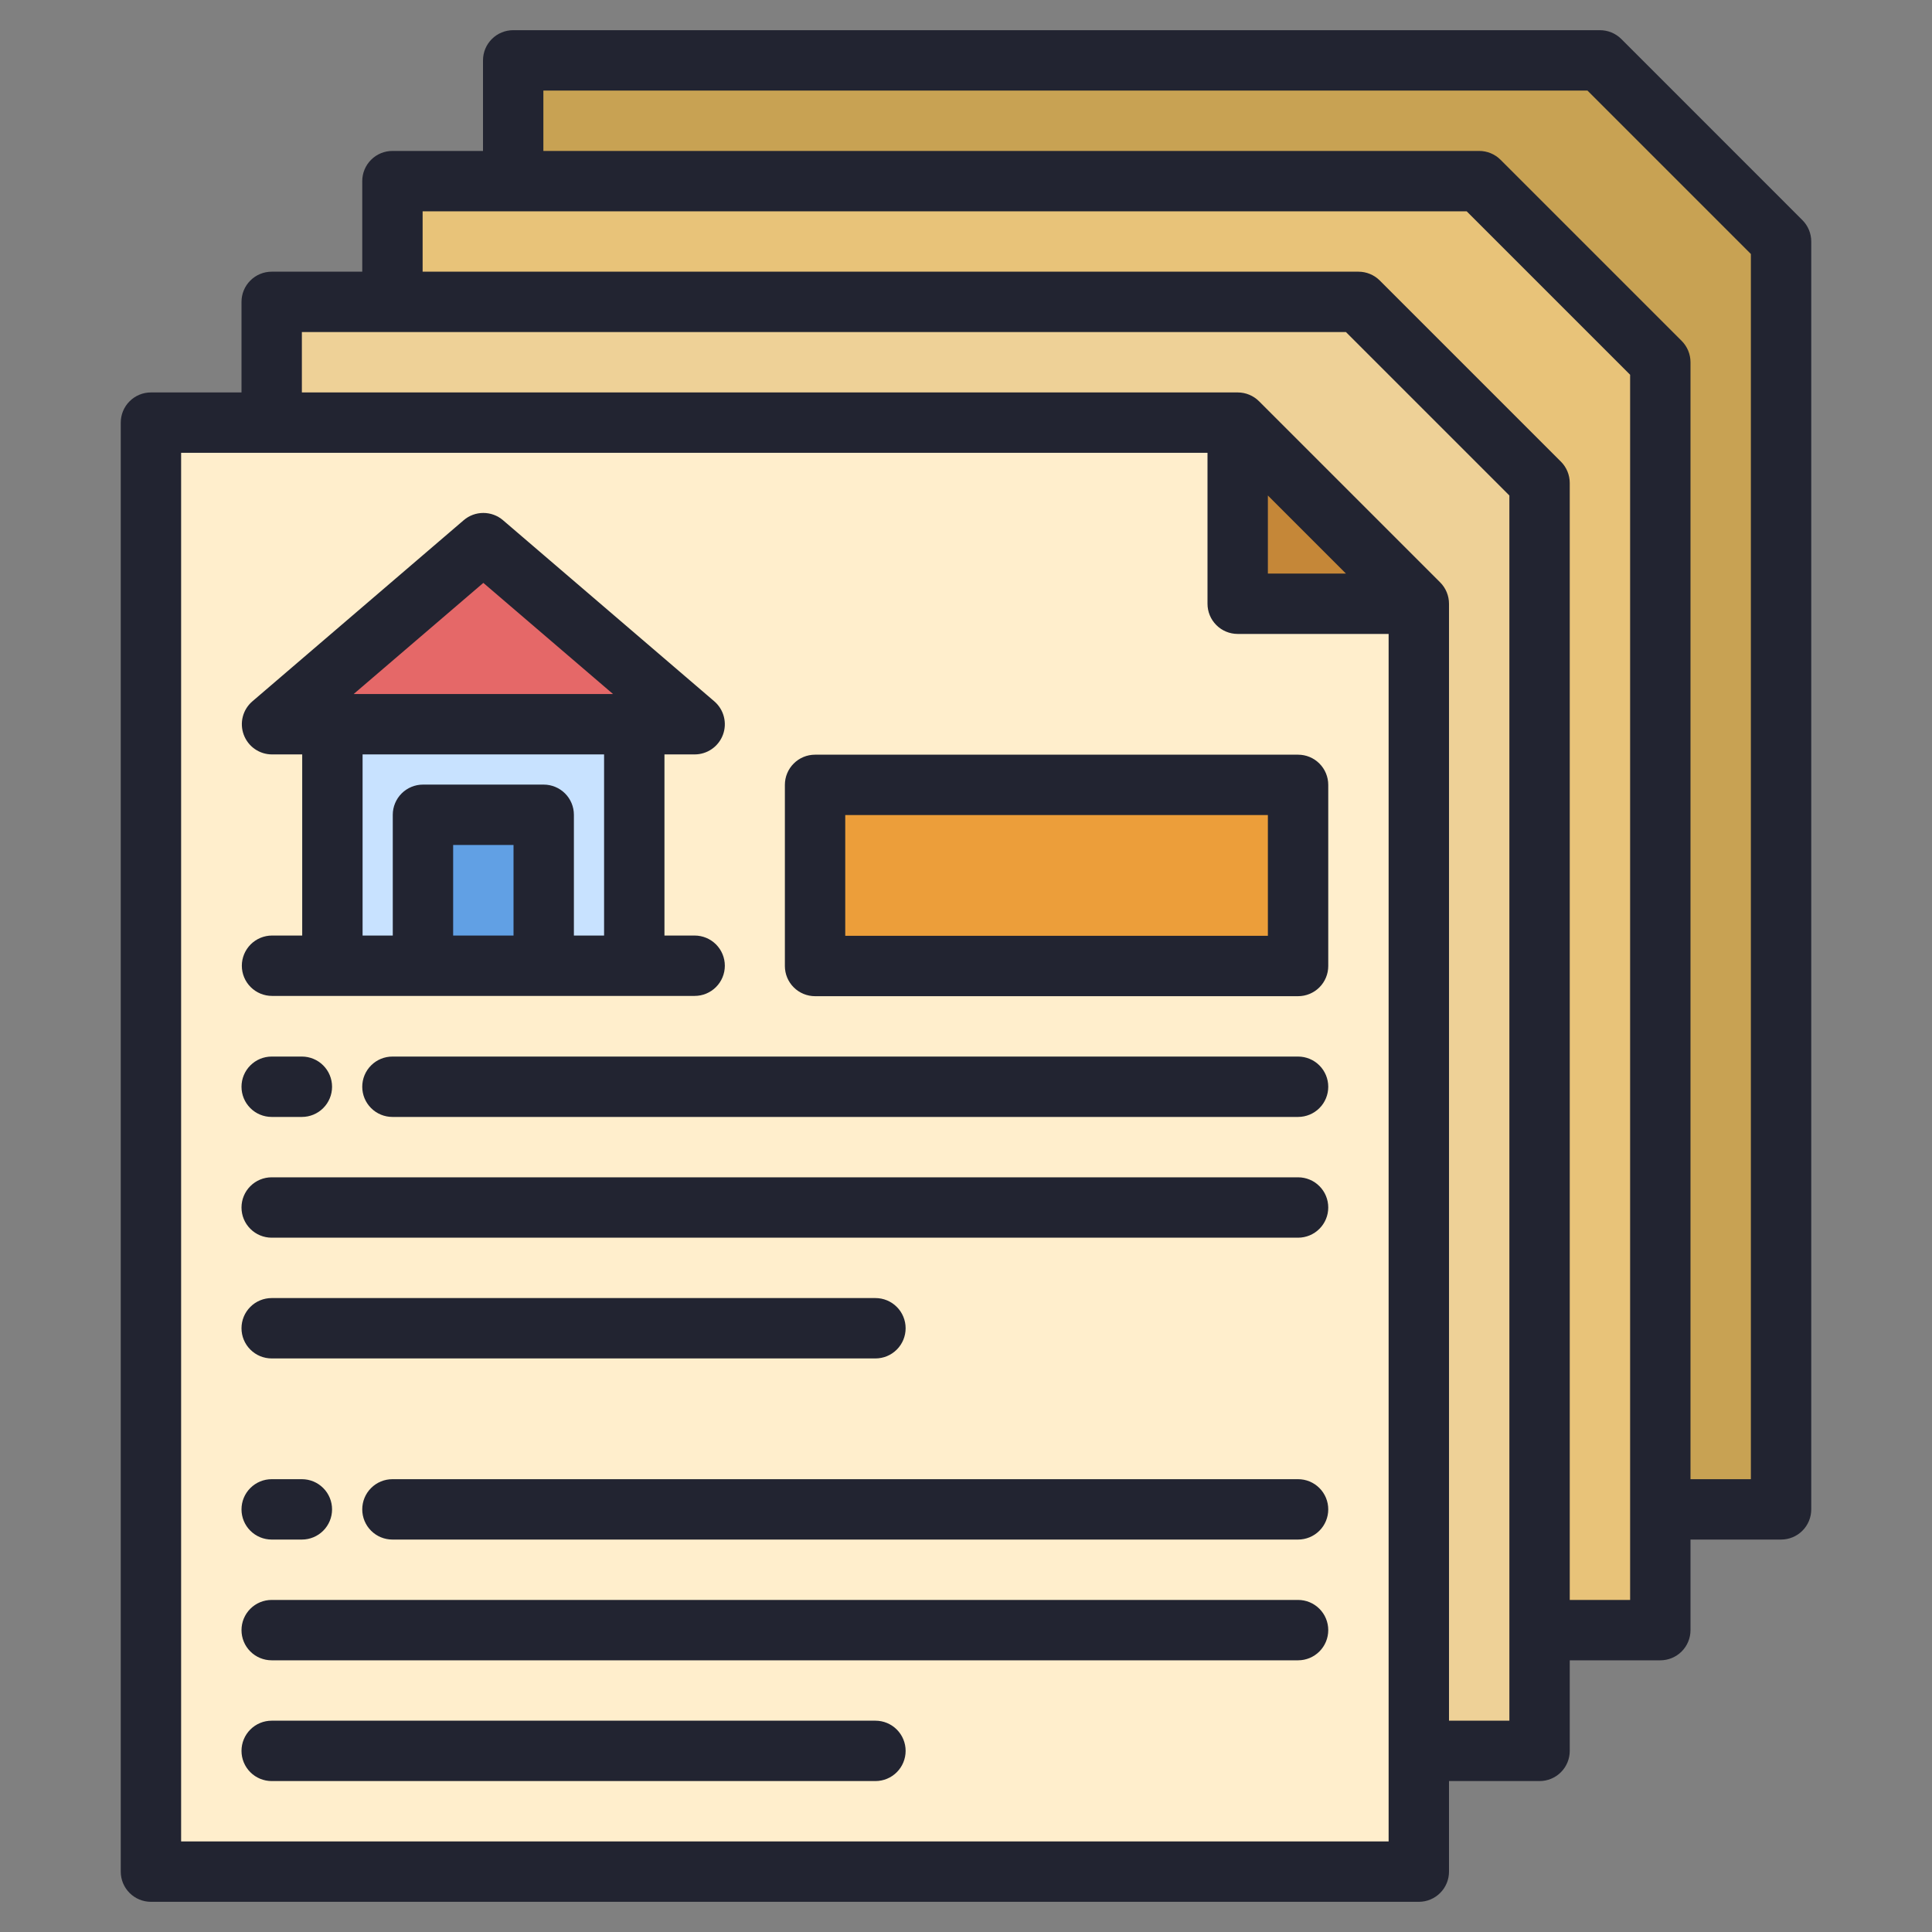 <svg width="64" height="64" viewBox="0 0 64 64" fill="none" xmlns="http://www.w3.org/2000/svg">
<rect x="0" y="0" width="64" height="64" fill="#808080" stroke="none"/>
<g clip-path="url(#clip0_1310_3661)">
<path opacity="0.9" d="M16.963 6.047V2.047H52.963L58.963 8.047V50.047H54.963" fill="#D0A54E"/>
<path d="M12.963 10.047V6.047H48.963L54.963 12.047V54.047H50.963" fill="#E8C379"/>
<path d="M8.963 14.047V10.047H44.963L50.963 16.047V58.047H46.963" fill="#EED197"/>
<path d="M46.963 20.047V62.047H4.963V14.047H40.963L46.963 20.047Z" fill="#FFEECC"/>
<path d="M46.963 20.047H40.963V14.047" fill="#C58738"/>
<path d="M10.975 24.038H20.975V32.038H10.975V24.038Z" fill="#C8E2FF"/>
<path d="M22.975 24.038H8.975L15.975 18.038L22.975 24.038Z" fill="#E56868"/>
<path d="M13.975 27.038H17.975V32.038H13.975V27.038Z" fill="#61A0E4"/>
<path d="M26.963 26.047H42.963V32.047H26.963V26.047Z" fill="#EC9E3A"/>
<path d="M59.708 7.293L53.708 1.292C53.52 1.105 53.265 1 53 1H17C16.735 1 16.48 1.105 16.293 1.293C16.105 1.48 16 1.735 16 2V5H13C12.735 5 12.48 5.105 12.293 5.293C12.105 5.48 12 5.735 12 6V9H9C8.735 9 8.48 9.105 8.293 9.293C8.105 9.48 8 9.735 8 10V13H5C4.735 13 4.48 13.105 4.293 13.293C4.105 13.48 4 13.735 4 14V62C4 62.265 4.105 62.52 4.293 62.707C4.48 62.895 4.735 63 5 63H47C47.265 63 47.52 62.895 47.707 62.707C47.895 62.52 48 62.265 48 62V59H51C51.265 59 51.52 58.895 51.707 58.707C51.895 58.52 52 58.265 52 58V55H55C55.265 55 55.52 54.895 55.707 54.707C55.895 54.52 56 54.265 56 54V51H59C59.265 51 59.52 50.895 59.707 50.707C59.895 50.52 60 50.265 60 50V8C60 7.735 59.895 7.48 59.708 7.293ZM46 61H6V15H40V20C40 20.265 40.105 20.52 40.293 20.707C40.48 20.895 40.735 21 41 21H46V61ZM42 19V16.414L44.586 19H42ZM50 57H48V20C48 19.735 47.895 19.48 47.708 19.293L41.708 13.293C41.52 13.105 41.265 13 41 13H10V11H44.586L50 16.414V57ZM54 53H52V16C52 15.735 51.895 15.48 51.708 15.293L45.708 9.293C45.52 9.105 45.265 9 45 9H14V7H48.586L54 12.414V53ZM58 49H56V12C56 11.735 55.895 11.48 55.708 11.293L49.708 5.293C49.52 5.105 49.265 5 49 5H18V3H52.586L58 8.414V49Z" fill="#222431"/>
<path d="M23.011 30.991H22.011V24.991H23.011C23.215 24.991 23.415 24.929 23.582 24.812C23.75 24.695 23.878 24.53 23.949 24.338C24.02 24.147 24.03 23.938 23.979 23.741C23.928 23.543 23.817 23.366 23.663 23.233L16.663 17.233C16.481 17.077 16.25 16.992 16.011 16.992C15.772 16.992 15.541 17.077 15.36 17.233L8.36 23.233C8.205 23.366 8.094 23.543 8.043 23.741C7.992 23.938 8.003 24.147 8.074 24.338C8.145 24.53 8.272 24.695 8.44 24.812C8.608 24.929 8.807 24.991 9.011 24.991H10.011V30.991H9.011C8.746 30.991 8.492 31.097 8.304 31.284C8.117 31.472 8.011 31.726 8.011 31.991C8.011 32.257 8.117 32.511 8.304 32.698C8.492 32.886 8.746 32.991 9.011 32.991H23.011C23.276 32.991 23.531 32.886 23.718 32.698C23.906 32.511 24.011 32.257 24.011 31.991C24.011 31.726 23.906 31.472 23.718 31.284C23.531 31.097 23.276 30.991 23.011 30.991ZM17.011 30.991H15.011V27.991H17.011V30.991ZM20.011 30.991H19.011V26.991C19.011 26.726 18.906 26.472 18.718 26.284C18.531 26.097 18.276 25.991 18.011 25.991H14.011C13.746 25.991 13.492 26.097 13.304 26.284C13.117 26.472 13.011 26.726 13.011 26.991V30.991H12.011V24.991H20.011V30.991ZM11.715 22.991L16.011 19.309L20.308 22.991H11.715Z" fill="#222431"/>
<path d="M43 25H27C26.735 25 26.48 25.105 26.293 25.293C26.105 25.48 26 25.735 26 26V32C26 32.265 26.105 32.52 26.293 32.707C26.48 32.895 26.735 33 27 33H43C43.265 33 43.52 32.895 43.707 32.707C43.895 32.52 44 32.265 44 32V26C44 25.735 43.895 25.48 43.707 25.293C43.52 25.105 43.265 25 43 25ZM42 31H28V27H42V31Z" fill="#222431"/>
<path d="M43 35H13C12.735 35 12.48 35.105 12.293 35.293C12.105 35.48 12 35.735 12 36C12 36.265 12.105 36.52 12.293 36.707C12.48 36.895 12.735 37 13 37H43C43.265 37 43.52 36.895 43.707 36.707C43.895 36.52 44 36.265 44 36C44 35.735 43.895 35.48 43.707 35.293C43.52 35.105 43.265 35 43 35Z" fill="#222431"/>
<path d="M43 39H9C8.735 39 8.48 39.105 8.293 39.293C8.105 39.48 8 39.735 8 40C8 40.265 8.105 40.52 8.293 40.707C8.48 40.895 8.735 41 9 41H43C43.265 41 43.52 40.895 43.707 40.707C43.895 40.52 44 40.265 44 40C44 39.735 43.895 39.48 43.707 39.293C43.52 39.105 43.265 39 43 39Z" fill="#222431"/>
<path d="M9 45H29C29.265 45 29.52 44.895 29.707 44.707C29.895 44.52 30 44.265 30 44C30 43.735 29.895 43.48 29.707 43.293C29.52 43.105 29.265 43 29 43H9C8.735 43 8.48 43.105 8.293 43.293C8.105 43.48 8 43.735 8 44C8 44.265 8.105 44.52 8.293 44.707C8.48 44.895 8.735 45 9 45Z" fill="#222431"/>
<path d="M9 37H10C10.265 37 10.52 36.895 10.707 36.707C10.895 36.52 11 36.265 11 36C11 35.735 10.895 35.48 10.707 35.293C10.52 35.105 10.265 35 10 35H9C8.735 35 8.48 35.105 8.293 35.293C8.105 35.48 8 35.735 8 36C8 36.265 8.105 36.52 8.293 36.707C8.48 36.895 8.735 37 9 37Z" fill="#222431"/>
<path d="M43 49H13C12.735 49 12.48 49.105 12.293 49.293C12.105 49.48 12 49.735 12 50C12 50.265 12.105 50.52 12.293 50.707C12.48 50.895 12.735 51 13 51H43C43.265 51 43.52 50.895 43.707 50.707C43.895 50.52 44 50.265 44 50C44 49.735 43.895 49.48 43.707 49.293C43.52 49.105 43.265 49 43 49Z" fill="#222431"/>
<path d="M43 53H9C8.735 53 8.48 53.105 8.293 53.293C8.105 53.48 8 53.735 8 54C8 54.265 8.105 54.52 8.293 54.707C8.48 54.895 8.735 55 9 55H43C43.265 55 43.52 54.895 43.707 54.707C43.895 54.52 44 54.265 44 54C44 53.735 43.895 53.48 43.707 53.293C43.52 53.105 43.265 53 43 53Z" fill="#222431"/>
<path d="M29 57H9C8.735 57 8.48 57.105 8.293 57.293C8.105 57.48 8 57.735 8 58C8 58.265 8.105 58.52 8.293 58.707C8.48 58.895 8.735 59 9 59H29C29.265 59 29.52 58.895 29.707 58.707C29.895 58.52 30 58.265 30 58C30 57.735 29.895 57.48 29.707 57.293C29.52 57.105 29.265 57 29 57Z" fill="#222431"/>
<path d="M9 51H10C10.265 51 10.52 50.895 10.707 50.707C10.895 50.52 11 50.265 11 50C11 49.735 10.895 49.48 10.707 49.293C10.52 49.105 10.265 49 10 49H9C8.735 49 8.48 49.105 8.293 49.293C8.105 49.48 8 49.735 8 50C8 50.265 8.105 50.52 8.293 50.707C8.48 50.895 8.735 51 9 51Z" fill="#222431"/>
</g>
<defs>
<clipPath id="clip0_1310_3661">
<rect width="64" height="64" fill="white"/>
</clipPath>
</defs>
</svg>

